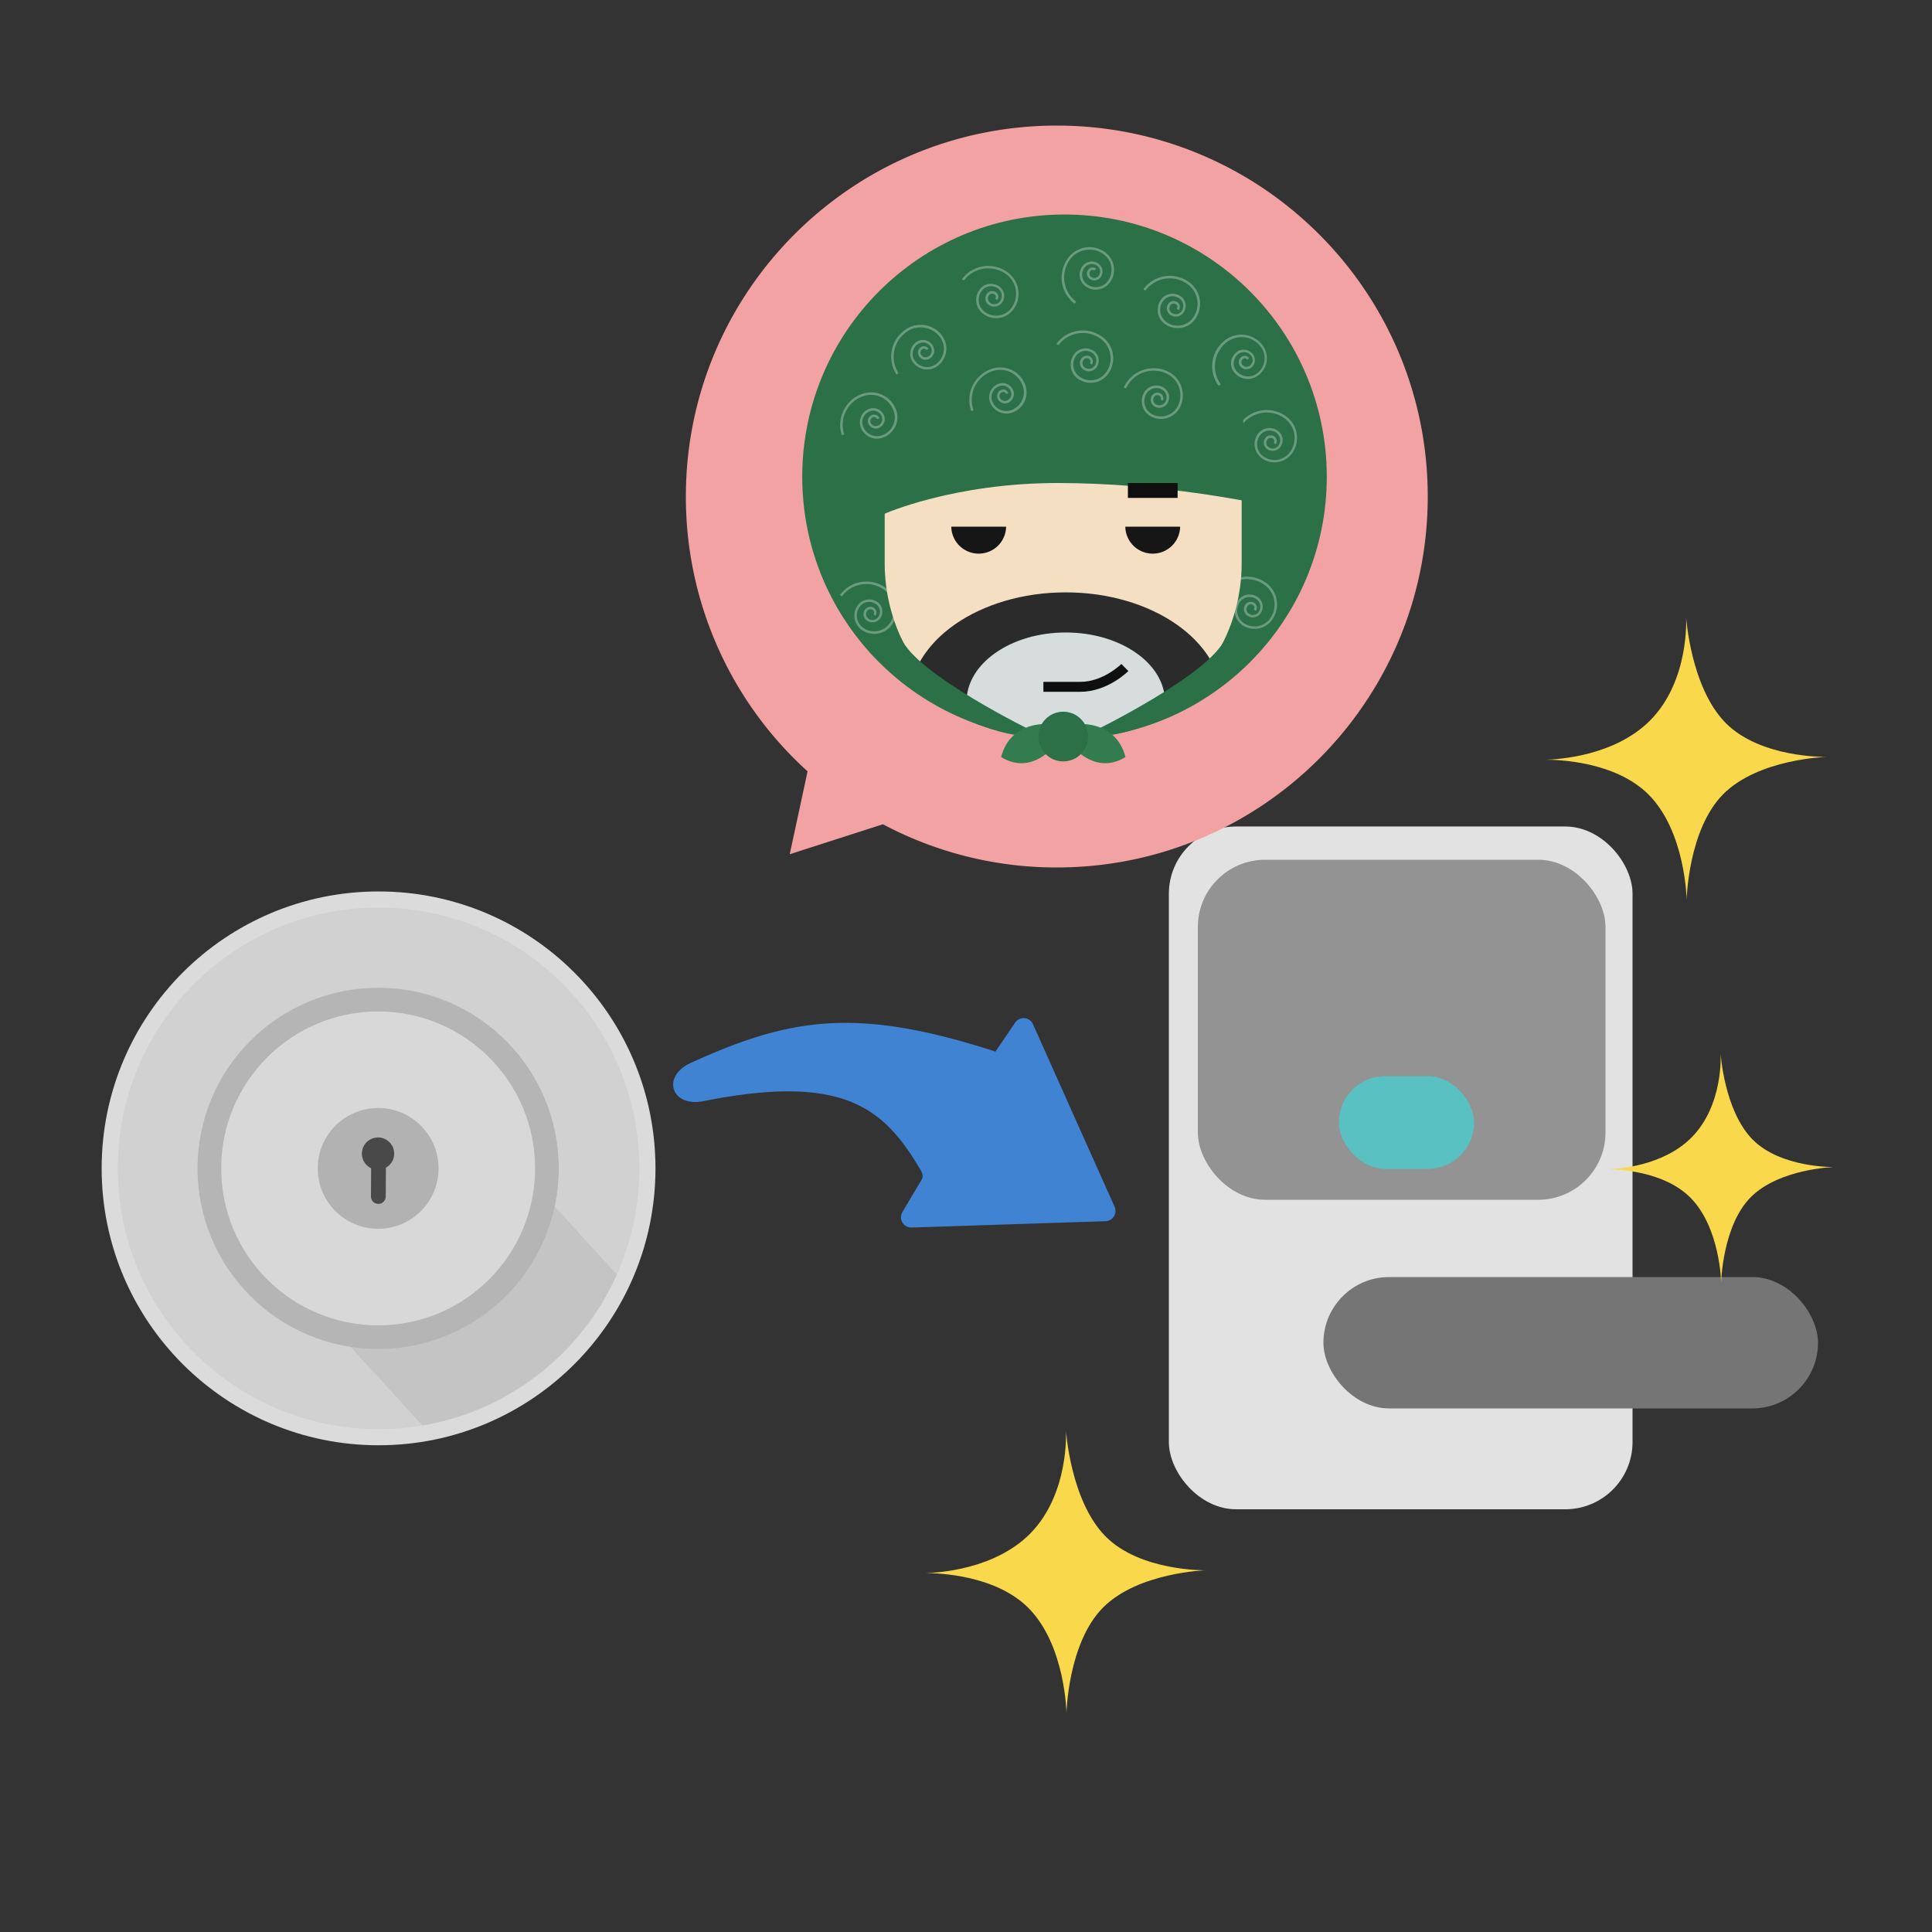 <svg id="レイヤー_1" data-name="レイヤー 1" xmlns="http://www.w3.org/2000/svg" xmlns:xlink="http://www.w3.org/1999/xlink" viewBox="0 0 1000 1000"><rect x="0" y="0" width="1000" height="1000" fill="#333333" stroke="none"/><defs><style>.cls-1{fill:none;}.cls-2{fill:#e2e2e2;}.cls-3{fill:#939393;}.cls-4{fill:#4083d3;}.cls-5{fill:#dbdbdb;}.cls-6{fill:#d1d1d1;}.cls-7{clip-path:url(#clip-path);}.cls-8{fill:#c4c4c4;}.cls-9{fill:#b7b7b7;}.cls-10{fill:#b5b5b5;}.cls-11{fill:#d8d8d8;}.cls-12{fill:#b2b2b2;}.cls-13{fill:#494949;}.cls-14{fill:#757575;}.cls-15{fill:#59c1c1;}.cls-16{fill:#f2a2a2;}.cls-17{fill:#2c7048;}.cls-18{fill:#fff;opacity:0.3;}.cls-19{fill:#f4dfc3;}.cls-20{clip-path:url(#clip-path-2);}.cls-21{fill:#d7dddc;}.cls-22{fill:#2b2b2b;}.cls-23{fill:#327c50;}.cls-24{fill:#0f0f0f;}.cls-25{fill:#161616;}.cls-26{opacity:0.19;}.cls-27{clip-path:url(#clip-path-3);}.cls-28{fill:#6d6d6d;}.cls-29{fill:#f9d84b;}</style><clipPath id="clip-path"><circle class="cls-1" cx="195.94" cy="604.74" r="134.99"/></clipPath><clipPath id="clip-path-2"><path id="SVGID" class="cls-1" d="M457.93,215.38H642.68a0,0,0,0,1,0,0v76.11a92.38,92.38,0,0,1-92.38,92.38h0a92.38,92.38,0,0,1-92.38-92.38V215.38a0,0,0,0,1,0,0Z"/></clipPath><clipPath id="clip-path-3"><rect id="SVGID-2" data-name="SVGID" class="cls-1" x="1119.19" y="1205.9" width="420.48" height="597.7"/></clipPath></defs><rect class="cls-2" x="605" y="427.79" width="240" height="353.41" rx="34.82"/><rect class="cls-3" x="620" y="445" width="211" height="176" rx="34.82"/><path class="cls-4" d="M576.92,624.64l-42.26-94.52a5.31,5.31,0,0,0-9.41-.54l-10.11,14.88,0-.2c-71.54-23.13-105.88-17.64-157.51,5.86-15.45,7-10.2,23.14,6.44,19.83,71-14.15,92.62,2.76,111.14,33.52,1.49,2.49,3.26,4.74,1.77,7.23l-9.91,16.67a5.31,5.31,0,0,0,4.74,8l100.4-3.28A5.31,5.31,0,0,0,576.92,624.64Z"/><circle class="cls-5" cx="195.94" cy="604.74" r="143.33"/><circle class="cls-6" cx="195.94" cy="604.74" r="134.99"/><g class="cls-7"><rect class="cls-8" x="181" y="578" width="127" height="188" transform="translate(-389.24 340.74) rotate(-42.41)"/></g><circle class="cls-9" cx="195.73" cy="604.76" r="57.5"/><circle class="cls-10" cx="195.73" cy="604.76" r="93.48"/><circle class="cls-11" cx="195.73" cy="604.76" r="81.24"/><circle class="cls-12" cx="195.73" cy="604.76" r="31.27"/><path class="cls-13" d="M203.39,593.9a8.36,8.36,0,1,0-11.3,10.77L192,619.3a3.83,3.83,0,1,0,7.66,0l.08-14.91A8.36,8.36,0,0,0,203.39,593.9Z"/><rect class="cls-14" x="685" y="661" width="256" height="68" rx="34"/><rect class="cls-15" x="693" y="557" width="70" height="48" rx="24"/><path class="cls-16" d="M547,65c-106,0-192,86-192,192a191.53,191.53,0,0,0,63,142.25l-9.24,42.9L457,426.64A191.21,191.21,0,0,0,547,449c106,0,192-86,192-192S653,65,547,65Z"/><circle class="cls-17" cx="550.99" cy="246.78" r="135.75"/><path class="cls-18" d="M464,193.85a17,17,0,0,1,5.07-23.53,13.75,13.75,0,0,1,19,4.09,11.14,11.14,0,0,1-3.31,15.38,9,9,0,0,1-12.48-2.69,7.36,7.36,0,0,1,2.18-10.16,6,6,0,0,1,8.31,1.79,4.93,4.93,0,0,1-1.47,6.82,4.07,4.07,0,0,1-5.63-1.21,3.4,3.4,0,0,1,1-4.69,2.84,2.84,0,0,1,3.93.85l-1.08.69a1.56,1.56,0,0,0-2.15-.46,2.12,2.12,0,0,0-.91,1.33,2,2,0,0,0,.29,1.58,2.8,2.8,0,0,0,3.86.83,3.65,3.65,0,0,0,1.08-5,4.72,4.72,0,0,0-6.53-1.41,6.05,6.05,0,0,0-1.8,8.38,7.74,7.74,0,0,0,10.7,2.31,9.85,9.85,0,0,0,2.93-13.6,12.47,12.47,0,0,0-17.23-3.71,15.74,15.74,0,0,0-4.68,21.75Z"/><path class="cls-18" d="M515.54,164.67a11,11,0,0,1-6.62-2.19,9,9,0,0,1-1.87-12.63,7.36,7.36,0,0,1,10.29-1.52,6,6,0,0,1,1.24,8.41,5,5,0,0,1-6.91,1,4.09,4.09,0,0,1-.84-5.71,3.39,3.39,0,0,1,4.74-.7,2.84,2.84,0,0,1,.59,4l-1-.77a1.55,1.55,0,0,0-.32-2.17,2.11,2.11,0,0,0-2.95.43,2.8,2.8,0,0,0,.58,3.91,3.66,3.66,0,0,0,5.11-.76,4.74,4.74,0,0,0-1-6.61,6.05,6.05,0,0,0-8.48,1.26,7.66,7.66,0,0,0-1.45,5.74,7.75,7.75,0,0,0,3.05,5.09,9.85,9.85,0,0,0,13.76-2A12.47,12.47,0,0,0,520.88,142a15.73,15.73,0,0,0-22,3.25l-1-.77A17,17,0,0,1,521.64,141a13.75,13.75,0,0,1,2.84,19.23A11.1,11.1,0,0,1,515.54,164.67Z"/><path class="cls-18" d="M649.35,325.51a11.13,11.13,0,0,1-6.62-2.19,9,9,0,0,1-1.86-12.63,7.35,7.35,0,0,1,10.28-1.52,6,6,0,0,1,1.25,8.4,4.94,4.94,0,0,1-6.91,1,4.07,4.07,0,0,1-.84-5.7,3.39,3.39,0,0,1,4.74-.7,2.84,2.84,0,0,1,.59,4l-1-.76a1.55,1.55,0,0,0-.32-2.18,2.1,2.1,0,0,0-2.94.44,2.78,2.78,0,0,0,.58,3.9,3.65,3.65,0,0,0,5.1-.75,4.73,4.73,0,0,0-1-6.61,6.07,6.07,0,0,0-8.49,1.25,7.75,7.75,0,0,0,1.6,10.83,9.84,9.84,0,0,0,13.76-2,12.47,12.47,0,0,0-2.57-17.43,15.74,15.74,0,0,0-22,3.25l-1-.77a17,17,0,0,1,23.81-3.51A13.76,13.76,0,0,1,658.3,321,11.18,11.18,0,0,1,649.35,325.51Z"/><path class="cls-18" d="M452.49,328.08a11,11,0,0,1-6.62-2.19A9,9,0,0,1,444,313.26a7.34,7.34,0,0,1,10.28-1.52,6,6,0,0,1,1.24,8.41,4.94,4.94,0,0,1-6.9,1,4.09,4.09,0,0,1-.85-5.71,3.41,3.41,0,0,1,4.75-.7,2.81,2.81,0,0,1,1.11,1.87,2.76,2.76,0,0,1-.53,2.11l-1-.77a1.52,1.52,0,0,0,.29-1.15,1.58,1.58,0,0,0-.61-1,2.11,2.11,0,0,0-2.94.44,2.79,2.79,0,0,0,.57,3.9,3.65,3.65,0,0,0,5.11-.75,4.73,4.73,0,0,0-1-6.61A6.05,6.05,0,0,0,445,314a7.75,7.75,0,0,0,1.6,10.83,9.85,9.85,0,0,0,13.76-2,12.47,12.47,0,0,0-2.57-17.43,15.73,15.73,0,0,0-22,3.26l-1-.77a17,17,0,0,1,23.82-3.52,13.74,13.74,0,0,1,2.83,19.23A11.1,11.1,0,0,1,452.49,328.08Z"/><path class="cls-18" d="M556.19,157.19a17,17,0,0,1-3.2-23.85,13.73,13.73,0,0,1,19.26-2.59,11.13,11.13,0,0,1,2.1,15.59,9,9,0,0,1-12.66,1.7,7.36,7.36,0,0,1-1.38-10.3,6,6,0,0,1,8.42-1.13,4.93,4.93,0,0,1,.93,6.92,4.09,4.09,0,0,1-5.72.76,3.38,3.38,0,0,1-.63-4.75,2.85,2.85,0,0,1,4-.54l-.78,1a1.56,1.56,0,0,0-2.18.29,2.12,2.12,0,0,0,.39,3,2.79,2.79,0,0,0,3.92-.53,3.65,3.65,0,0,0-.69-5.11,4.73,4.73,0,0,0-6.62.89,6.07,6.07,0,0,0,1.14,8.5,7.73,7.73,0,0,0,10.85-1.46,9.85,9.85,0,0,0-1.85-13.79A12.46,12.46,0,0,0,554,134.12a15.72,15.72,0,0,0,3,22Z"/><path class="cls-18" d="M564.43,198.12a11.07,11.07,0,0,1-6.62-2.19A9,9,0,0,1,556,183.3a7.33,7.33,0,0,1,10.28-1.51,6,6,0,0,1,1.24,8.4,4.92,4.92,0,0,1-6.9,1,4.06,4.06,0,0,1-.84-5.7,3.39,3.39,0,0,1,4.74-.7,2.8,2.8,0,0,1,1.12,1.86,2.84,2.84,0,0,1-.53,2.11l-1-.77a1.55,1.55,0,0,0-.32-2.17,2.1,2.1,0,0,0-2.94.43,2.8,2.8,0,0,0,.57,3.91,3.65,3.65,0,0,0,5.11-.76,4.72,4.72,0,0,0-1-6.6,6.07,6.07,0,0,0-8.49,1.25,7.75,7.75,0,0,0,1.6,10.83,9.84,9.84,0,0,0,13.76-2,12.47,12.47,0,0,0-2.57-17.43,15.74,15.74,0,0,0-22,3.25l-1-.77a17,17,0,0,1,23.82-3.51,13.77,13.77,0,0,1,2.84,19.23A11.14,11.14,0,0,1,564.43,198.12Z"/><path class="cls-18" d="M609.46,169.82a11,11,0,0,1-6.61-2.19A9,9,0,0,1,601,155a7.36,7.36,0,0,1,10.29-1.52,6,6,0,0,1,1.24,8.41,4.94,4.94,0,0,1-6.91,1,4.1,4.1,0,0,1-.84-5.71,3.39,3.39,0,0,1,4.74-.7,2.84,2.84,0,0,1,.59,4l-1-.77a1.59,1.59,0,0,0,.29-1.16,1.56,1.56,0,0,0-.61-1,2.15,2.15,0,0,0-1.57-.39,2.11,2.11,0,0,0-1.38.83,2.78,2.78,0,0,0,.58,3.9,3.65,3.65,0,0,0,5.1-.75,4.72,4.72,0,0,0-1-6.61,6.09,6.09,0,0,0-8.49,1.25,7.76,7.76,0,0,0,1.6,10.83,9.85,9.85,0,0,0,13.77-2,12.46,12.46,0,0,0-2.58-17.43,15.76,15.76,0,0,0-22,3.25l-1-.76a17,17,0,0,1,23.81-3.52,13.75,13.75,0,0,1,2.84,19.23,11.06,11.06,0,0,1-7.31,4.37A11.42,11.42,0,0,1,609.46,169.82Z"/><path class="cls-18" d="M659.65,239.3a11,11,0,0,1-6.62-2.19,9,9,0,0,1-1.87-12.63A7.36,7.36,0,0,1,661.45,223a6,6,0,0,1,1.24,8.41,5,5,0,0,1-6.91,1,4.09,4.09,0,0,1-.84-5.71,3.39,3.39,0,0,1,4.74-.7,2.84,2.84,0,0,1,.59,4l-1-.77a1.54,1.54,0,0,0,.29-1.16,1.56,1.56,0,0,0-.61-1,2.12,2.12,0,0,0-2.95.44,2.79,2.79,0,0,0,.58,3.9,3.66,3.66,0,0,0,5.11-.75,4.72,4.72,0,0,0-1-6.61,6.05,6.05,0,0,0-8.48,1.26,7.74,7.74,0,0,0,1.59,10.83,9.86,9.86,0,0,0,13.77-2A12.48,12.48,0,0,0,665,216.61a15.74,15.74,0,0,0-22,3.25l-1-.76a17,17,0,0,1,23.81-3.52,13.76,13.76,0,0,1,2.84,19.23A11.1,11.1,0,0,1,659.65,239.3Z"/><path class="cls-18" d="M630.75,199.69a17,17,0,0,1,3.61-23.8,13.76,13.76,0,0,1,19.22,2.91,11.15,11.15,0,0,1-2.36,15.56,9,9,0,0,1-12.63-1.92,7.36,7.36,0,0,1,1.56-10.27,6,6,0,0,1,8.41,1.27,4.94,4.94,0,0,1-1,6.9,4.07,4.07,0,0,1-5.7-.86,3.39,3.39,0,0,1,.72-4.74,2.8,2.8,0,0,1,2.11-.53,2.86,2.86,0,0,1,1.86,1.13l-1,.76a1.54,1.54,0,0,0-1-.61,1.52,1.52,0,0,0-1.15.28,2.12,2.12,0,0,0-.45,2.94,2.8,2.8,0,0,0,3.91.59,3.65,3.65,0,0,0,.77-5.1,4.73,4.73,0,0,0-6.6-1,6.07,6.07,0,0,0-1.29,8.48,7.75,7.75,0,0,0,10.83,1.64,9.86,9.86,0,0,0,2.08-13.76,12.48,12.48,0,0,0-17.42-2.64,15.75,15.75,0,0,0-3.33,22Z"/><path class="cls-19" d="M457.93,215.38H642.68a0,0,0,0,1,0,0v76.11a92.38,92.38,0,0,1-92.38,92.38h0a92.38,92.38,0,0,1-92.38-92.38V215.38a0,0,0,0,1,0,0Z"/><g class="cls-20"><path class="cls-21" d="M551.63,306.61a56.62,56.62,0,1,0,56.61,56.62A56.61,56.61,0,0,0,551.63,306.61Z"/><path class="cls-22" d="M551.63,306.61c-44.79,0-81.1,25.35-81.1,56.62s36.31,56.61,81.1,56.61,81.1-25.35,81.1-56.61S596.42,306.61,551.63,306.61Zm0,92.47c-28.37,0-51.36-16.05-51.36-35.85s23-35.86,51.36-35.86S603,343.42,603,363.23,580,399.08,551.63,399.08Z"/></g><path class="cls-17" d="M450,337.49s34.14,35.52,75,42.85c-.34-.39,9.95-1.67,9.95-1.67S474,349,466.49,330.38C466.71,329.77,450,337.49,450,337.49Z"/><path class="cls-17" d="M650.71,337.49s-34.15,35.52-75,42.85c.35-.39-10-1.67-10-1.67S626.69,349,634.2,330.38C634,329.77,650.71,337.49,650.71,337.49Z"/><path class="cls-23" d="M558.06,374.81s19.39-2.11,24.49,17c0-.24-14.19,11.34-29.63-8Z"/><path class="cls-23" d="M542.67,374.81s-19.39-2.11-24.49,17c0-.24,14.19,11.34,29.63-8Z"/><circle class="cls-17" cx="550.34" cy="381.24" r="12.87"/><path class="cls-17" d="M457.68,266s35.76-16,89.84-16,101.92,10.3,101.92,10.3L642.73,213h-193Z"/><path class="cls-18" d="M454,227.05a9,9,0,0,1-8.58-6.21,7.35,7.35,0,0,1,4.69-9.28,6,6,0,0,1,7.58,3.84,4.94,4.94,0,0,1-3.15,6.23,4.09,4.09,0,0,1-5.14-2.61,3.31,3.31,0,0,1,.19-2.58,3.41,3.41,0,0,1,2-1.7,2.85,2.85,0,0,1,3.59,1.82l-1.23.4a1.55,1.55,0,0,0-2-1,2,2,0,0,0-1.22,1.05,2.07,2.07,0,0,0-.12,1.6,2.79,2.79,0,0,0,3.52,1.78,3.65,3.65,0,0,0,2.33-4.6,4.64,4.64,0,0,0-2.36-2.74,4.69,4.69,0,0,0-3.6-.28,6.07,6.07,0,0,0-3.87,7.66,7.76,7.76,0,0,0,9.77,4.94A9.85,9.85,0,0,0,462.67,213a12.47,12.47,0,0,0-15.73-8,15.76,15.76,0,0,0-10,19.86l-1.22.4a17,17,0,0,1,10.86-21.48,13.74,13.74,0,0,1,17.35,8.77,11.12,11.12,0,0,1-7.1,14A8.88,8.88,0,0,1,454,227.05Z"/><path class="cls-18" d="M520.91,214.06a9,9,0,0,1-8.48-6,7.35,7.35,0,0,1,4.41-9.41,6,6,0,0,1,7.69,3.6,5,5,0,0,1-3,6.33,4.09,4.09,0,0,1-5.22-2.45,3.4,3.4,0,0,1,2-4.34,2.84,2.84,0,0,1,2.18.09,2.89,2.89,0,0,1,1.46,1.61l-1.21.44a1.54,1.54,0,0,0-2-.93,2.09,2.09,0,0,0-1.26,2.69,2.8,2.8,0,0,0,3.58,1.68,3.66,3.66,0,0,0,2.18-4.68,4.72,4.72,0,0,0-6.05-2.83,6.07,6.07,0,0,0-3.63,7.77,7.74,7.74,0,0,0,9.91,4.64,9.84,9.84,0,0,0,5.9-12.6,12.45,12.45,0,0,0-16-7.47,15.72,15.72,0,0,0-9.44,20.15l-1.21.44A17,17,0,0,1,513.06,191a13.73,13.73,0,0,1,17.6,8.24A11.11,11.11,0,0,1,524,213.52,9.08,9.08,0,0,1,520.91,214.06Z"/><path class="cls-18" d="M600.89,216.83a10.92,10.92,0,0,1-4.6-1,9,9,0,0,1-4.47-12,7.35,7.35,0,0,1,9.74-3.63,6,6,0,0,1,3,8,5,5,0,0,1-6.55,2.44,4.08,4.08,0,0,1-2-5.4,3.39,3.39,0,0,1,4.49-1.68,2.85,2.85,0,0,1,1.41,3.77l-1.17-.54a1.56,1.56,0,0,0-.77-2.06,2.11,2.11,0,0,0-2.79,1,2.8,2.8,0,0,0,1.38,3.7,3.65,3.65,0,0,0,4.83-1.8A4.72,4.72,0,0,0,601,201.4a6.07,6.07,0,0,0-8,3,7.76,7.76,0,0,0,3.83,10.26,9.84,9.84,0,0,0,13-4.86,12.46,12.46,0,0,0-6.16-16.51,15.74,15.74,0,0,0-20.85,7.78l-1.17-.54a17,17,0,0,1,22.55-8.41,13.76,13.76,0,0,1,6.8,18.22A11.16,11.16,0,0,1,600.89,216.83Z"/><path class="cls-24" d="M540.05,358.08v-5.15h19.18c11.8,0,21.09-9.16,21.18-9.25l3.64,3.64c-.44.44-10.91,10.75-24.82,10.75Z"/><rect class="cls-24" x="583.8" y="250" width="25.73" height="7.72"/><path class="cls-25" d="M582.46,272.6s0,.1,0,.15a14.19,14.19,0,0,0,28.37,0c0-.05,0-.1,0-.15Z"/><path class="cls-25" d="M492.39,272.6s0,.1,0,.15a14.19,14.19,0,0,0,28.37,0c0-.05,0-.1,0-.15Z"/><g class="cls-26"><g class="cls-27"><rect class="cls-28" x="516.34" y="1306.52" width="1134.52" height="1" transform="translate(-614.19 1306.12) rotate(-50.31)"/><rect class="cls-28" x="540.49" y="1326.56" width="1134.52" height="1" transform="translate(-620.88 1331.95) rotate(-50.31)"/><rect class="cls-28" x="564.64" y="1346.6" width="1134.52" height="1" transform="translate(-627.57 1357.78) rotate(-50.31)"/><rect class="cls-28" x="588.8" y="1366.63" width="1134.52" height="1" transform="translate(-634.26 1383.6) rotate(-50.31)"/><rect class="cls-28" x="612.95" y="1386.67" width="1134.52" height="1" transform="translate(-640.96 1409.43) rotate(-50.31)"/><rect class="cls-28" x="637.11" y="1406.71" width="1134.52" height="1" transform="translate(-647.65 1435.26) rotate(-50.31)"/><rect class="cls-28" x="661.26" y="1426.75" width="1134.52" height="1" transform="translate(-654.34 1461.09) rotate(-50.31)"/></g></g><path class="cls-29" d="M800.14,393.22h-1.37S799.26,393.24,800.14,393.22Z"/><path class="cls-29" d="M893,374c-18-18.48-20.27-54.73-20.27-54.73s2,33-18.73,53.73c-18.3,18.3-47.27,20.06-53.86,20.22,6.65,0,36.11,1,53.11,18C872.5,430.5,873,465.73,873,465.73s.75-36.48,19-54.73,53.23-19.23,53.23-19.23S911,392.48,893,374Z"/><path class="cls-29" d="M479.14,814.22h-1.37S478.26,814.24,479.14,814.22Z"/><path class="cls-29" d="M572,795c-18-18.48-20.27-54.73-20.27-54.73s2,33-18.73,53.73c-18.3,18.3-47.27,20.06-53.86,20.22,6.65,0,36.11,1,53.11,18C551.5,851.5,552,886.73,552,886.73s.75-36.48,19-54.73,53.23-19.23,53.23-19.23S590,813.48,572,795Z"/><path class="cls-29" d="M831.88,605.22h-1.11S831.17,605.24,831.88,605.22Z"/><path class="cls-29" d="M907,589.67c-14.58-15-16.4-44.29-16.4-44.29s1.63,26.69-15.16,43.48c-14.81,14.81-38.25,16.23-43.58,16.36,5.38,0,29.21.83,43,14.59,15.58,15.58,16,44.09,16,44.09s.61-29.52,15.38-44.29,43.08-15.56,43.08-15.56S921.6,604.63,907,589.67Z"/></svg>